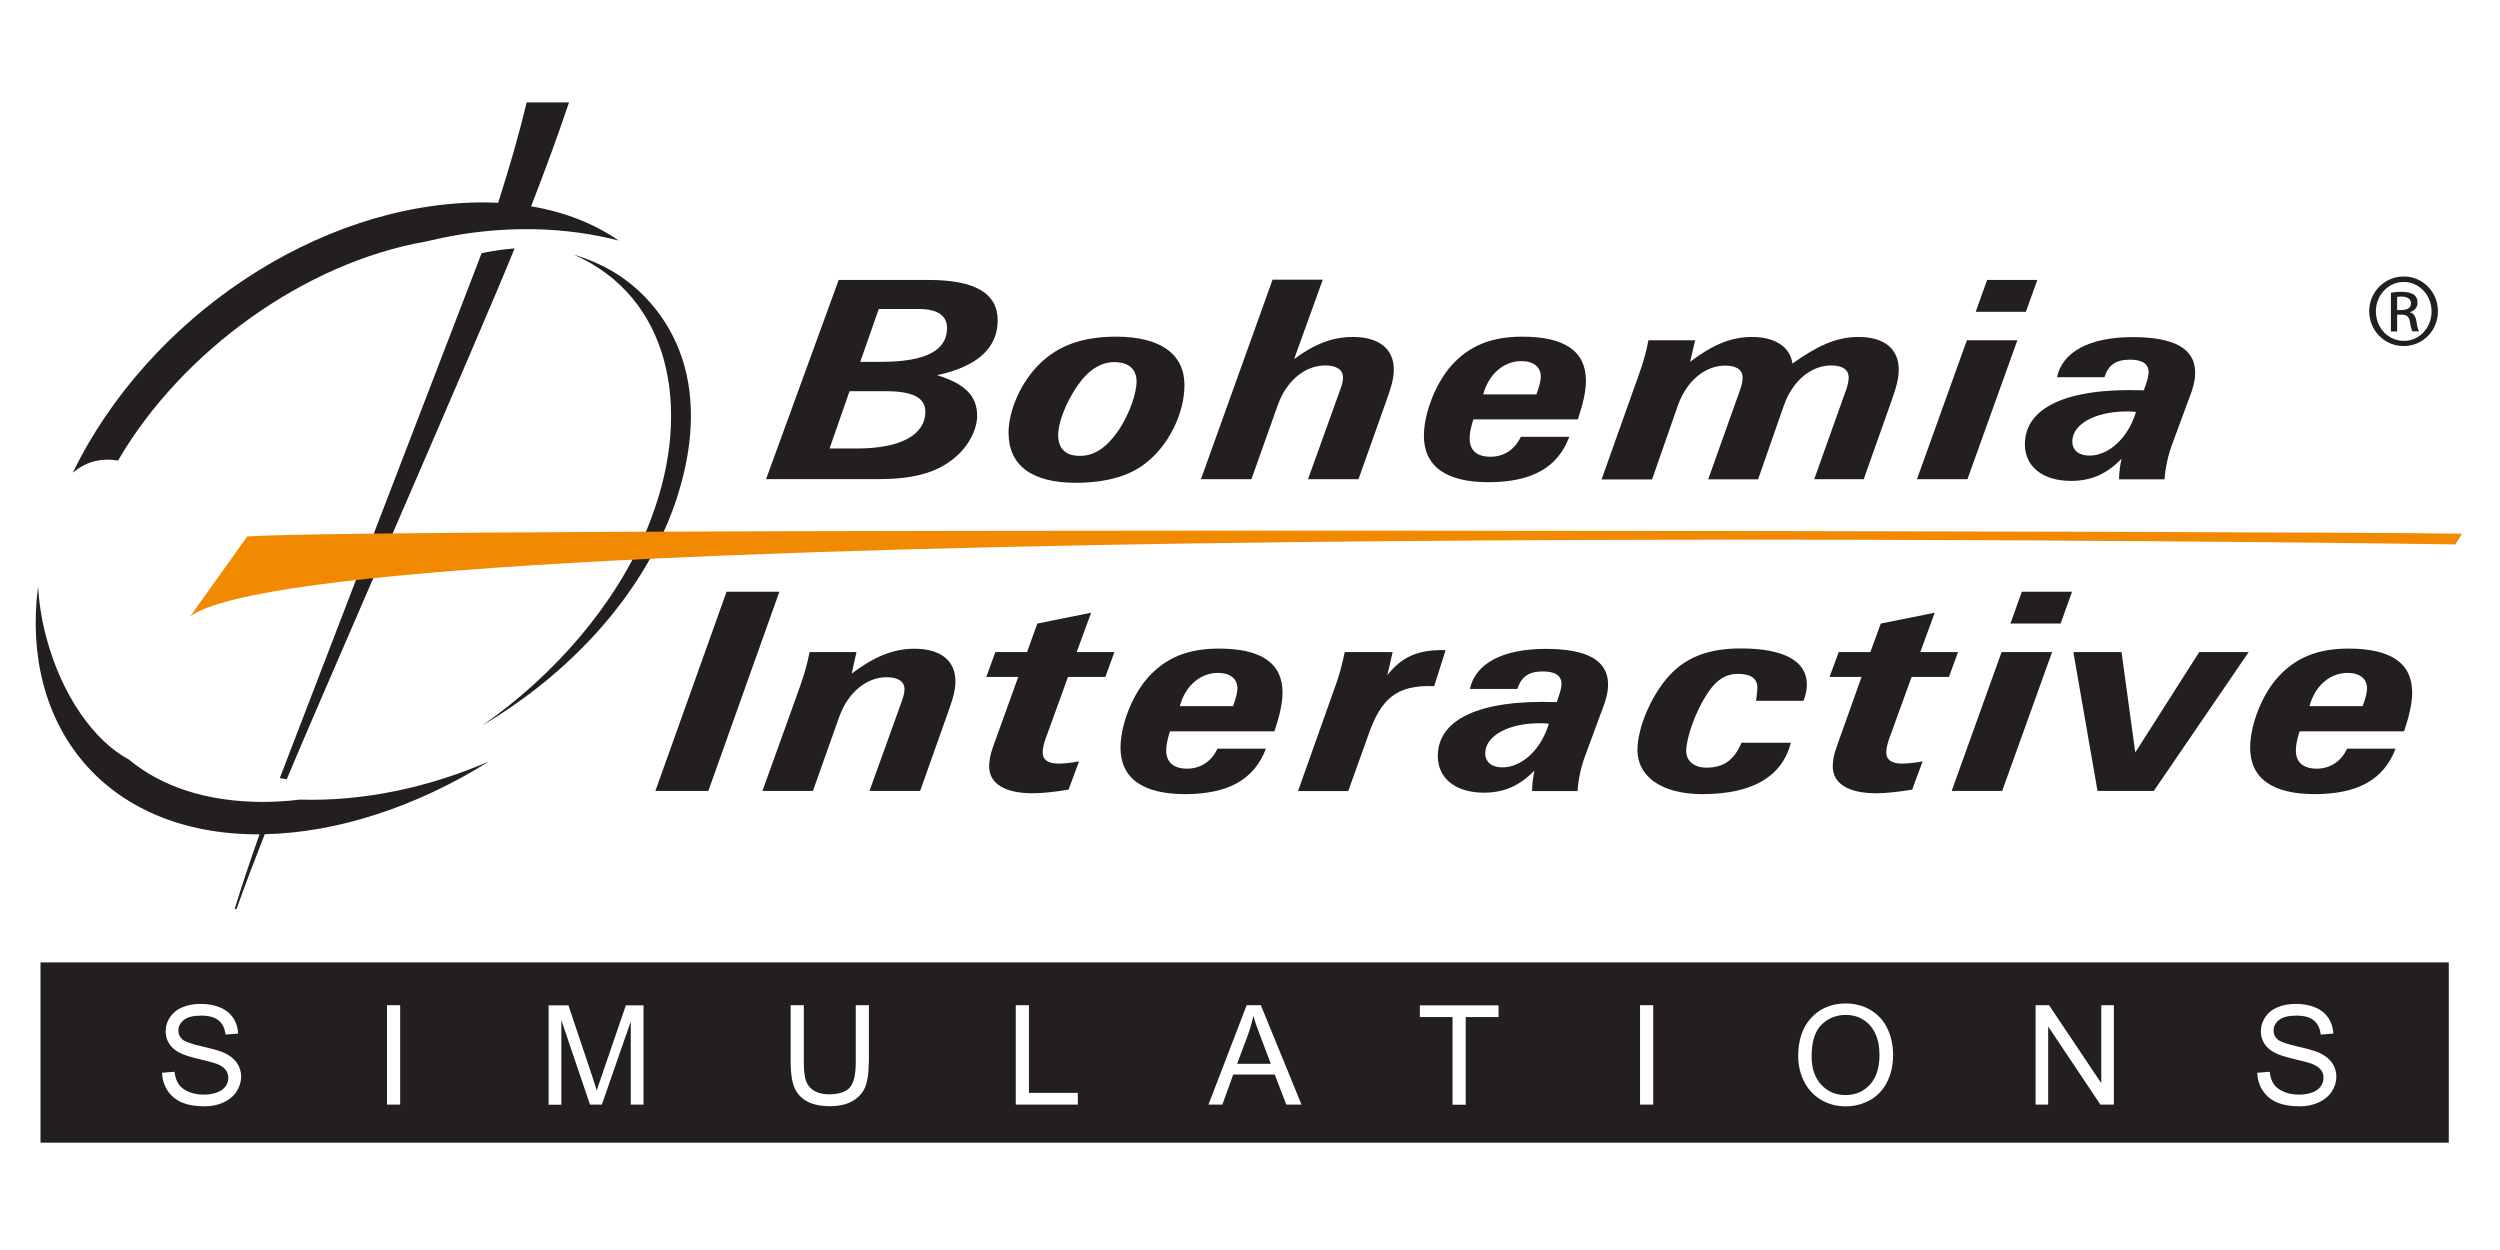 <?xml version="1.0" encoding="utf-8"?>
<!-- Generator: Adobe Illustrator 27.6.1, SVG Export Plug-In . SVG Version: 6.00 Build 0)  -->
<svg version="1.1" id="Black" xmlns="http://www.w3.org/2000/svg" xmlns:xlink="http://www.w3.org/1999/xlink" x="0px" y="0px"
	 viewBox="0 0 1728 864" style="enable-background:new 0 0 1728 864;" xml:space="preserve">
<style type="text/css">
	.st0{fill:#231F20;}
	.st1{fill:#221F1F;}
	.st2{fill:#F18A00;}
</style>
<g>
	<g>
		<path class="st0" d="M866.3,702.1c-0.9,4.4-2.1,8.8-3.7,13.1l-7.5,20.1h23.3l-7.2-19C869,710.5,867.3,705.8,866.3,702.1z"/>
		<path class="st0" d="M1288,704.9c-3.6-2.3-7.7-3.4-12.2-3.4c-6.4,0-12,2.2-16.6,6.6c-4.6,4.4-7,11.8-7,22.1
			c0,8.3,2.2,14.8,6.7,19.6c4.5,4.8,10,7.1,16.7,7.1c6.8,0,12.5-2.4,16.9-7.2c4.4-4.8,6.6-11.6,6.6-20.5c0-5.6-0.9-10.5-2.8-14.6
			C1294.4,710.4,1291.6,707.2,1288,704.9z"/>
		<path class="st0" d="M28,665.2v124.6h1664.6V665.2H28z M163.5,754.5c-2.1,3.2-5.1,5.7-9,7.5c-3.9,1.8-8.3,2.7-13.2,2.7
			c-6.2,0-11.4-0.9-15.6-2.7c-4.2-1.8-7.5-4.5-9.9-8.2c-2.4-3.6-3.6-7.8-3.8-12.3l8.6-0.7c0.4,3.4,1.4,6.3,2.8,8.5
			c1.5,2.2,3.8,4,6.9,5.3c3.1,1.4,6.6,2,10.5,2c3.5,0,6.5-0.5,9.2-1.5c2.7-1,4.6-2.4,5.9-4.2c1.3-1.8,1.9-3.8,1.9-5.9
			c0-2.2-0.6-4-1.9-5.6c-1.2-1.6-3.3-3-6.2-4.1c-1.8-0.7-5.9-1.8-12.2-3.3c-6.3-1.5-10.7-2.9-13.3-4.3c-3.3-1.7-5.7-3.8-7.3-6.4
			c-1.6-2.5-2.4-5.4-2.4-8.5c0-3.5,1-6.7,3-9.7c2-3,4.8-5.3,8.6-6.9c3.8-1.6,8-2.3,12.6-2.3c5.1,0,9.6,0.8,13.5,2.5
			c3.9,1.6,6.9,4.1,9,7.2c2.1,3.2,3.2,6.8,3.4,10.8l-8.7,0.7c-0.5-4.3-2.1-7.6-4.8-9.8c-2.7-2.2-6.7-3.3-12-3.3c-5.5,0-9.5,1-12,3
			c-2.5,2-3.8,4.4-3.8,7.3c0,2.5,0.9,4.5,2.7,6.1c1.7,1.6,6.3,3.2,13.7,4.9c7.4,1.7,12.5,3.1,15.2,4.4c4,1.8,6.9,4.2,8.9,7
			c1.9,2.8,2.9,6.1,2.9,9.8C166.6,747.8,165.6,751.2,163.5,754.5z M276.6,763.5h-9.1v-68.7h9.1V763.5z M444.7,763.5H436v-57.5
			l-20,57.5h-8.2L388,705.1v58.5h-8.8v-68.7h13.7l16.3,48.6c1.5,4.5,2.6,7.9,3.3,10.2c0.8-2.5,2-6.2,3.7-11l16.4-47.8h12.2V763.5z
			 M600.5,734.5c0,6.9-0.8,12.4-2.3,16.4c-1.6,4.1-4.4,7.4-8.5,9.9c-4.1,2.5-9.4,3.8-16,3.8c-6.4,0-11.7-1.1-15.8-3.3
			c-4.1-2.2-7-5.4-8.8-9.6c-1.7-4.2-2.6-9.9-2.6-17.2v-39.7h9.1v39.6c0,6,0.6,10.4,1.7,13.2c1.1,2.8,3,5,5.7,6.5
			c2.7,1.5,6,2.3,9.9,2.3c6.7,0,11.4-1.5,14.3-4.5c2.8-3,4.3-8.9,4.3-17.5v-39.6h9.1V734.5z M745,763.5h-42.9v-68.7h9.1v60.6H745
			V763.5z M889.1,763.5l-8-20.8h-28.7l-7.5,20.8h-9.6l26.4-68.7h9.8l28.1,68.7H889.1z M1035.8,703h-22.7v60.6h-9.1V703h-22.6v-8.1
			h54.4V703z M1142.7,763.5h-9.1v-68.7h9.1V763.5z M1304.3,748c-2.8,5.5-6.8,9.7-11.9,12.5c-5.2,2.8-10.7,4.2-16.7,4.2
			c-6.5,0-12.2-1.6-17.3-4.7c-5.1-3.1-8.9-7.4-11.6-12.8c-2.6-5.4-3.9-11.1-3.9-17.1c0-11.4,3.1-20.3,9.2-26.8
			c6.1-6.4,14-9.7,23.7-9.7c6.3,0,12.1,1.5,17.1,4.5c5.1,3,9,7.3,11.6,12.7c2.7,5.4,4,11.6,4,18.4
			C1308.5,736.3,1307.1,742.5,1304.3,748z M1461.1,763.5h-9.3l-36.1-54v54h-8.7v-68.7h9.3l36.1,53.9v-53.9h8.7V763.5z M1611.7,754.5
			c-2.1,3.2-5.1,5.7-9,7.5c-3.9,1.8-8.3,2.7-13.2,2.7c-6.2,0-11.4-0.9-15.6-2.7c-4.2-1.8-7.5-4.5-9.9-8.2c-2.4-3.6-3.6-7.8-3.8-12.3
			l8.6-0.7c0.4,3.4,1.3,6.3,2.8,8.5c1.5,2.2,3.8,4,6.9,5.3c3.1,1.4,6.6,2,10.5,2c3.5,0,6.5-0.5,9.2-1.5c2.7-1,4.6-2.4,5.9-4.2
			c1.3-1.8,1.9-3.8,1.9-5.9c0-2.2-0.6-4-1.9-5.6c-1.2-1.6-3.3-3-6.2-4.1c-1.8-0.7-5.9-1.8-12.2-3.3c-6.3-1.5-10.7-2.9-13.3-4.3
			c-3.3-1.7-5.7-3.8-7.3-6.4c-1.6-2.5-2.4-5.4-2.4-8.5c0-3.5,1-6.7,3-9.7c2-3,4.8-5.3,8.6-6.9c3.8-1.6,8-2.3,12.6-2.3
			c5.1,0,9.6,0.8,13.5,2.5c3.9,1.6,6.9,4.1,9,7.2c2.1,3.2,3.2,6.8,3.4,10.8l-8.7,0.7c-0.5-4.3-2.1-7.6-4.8-9.8
			c-2.7-2.2-6.7-3.3-12-3.3c-5.5,0-9.5,1-12,3c-2.5,2-3.8,4.4-3.8,7.3c0,2.5,0.9,4.5,2.7,6.1c1.7,1.6,6.3,3.2,13.7,4.9
			c7.4,1.7,12.4,3.1,15.2,4.4c4,1.8,6.9,4.2,8.9,7c1.9,2.8,2.9,6.1,2.9,9.8C1614.9,747.8,1613.8,751.2,1611.7,754.5z"/>
	</g>
	<g>
		<path class="st0" d="M579.7,193.5h62.2c31.9,0,47.7,9.2,47.7,27.9c0,19.1-14,32-41.9,37.9c19.1,5.9,27.7,14.2,27.7,28.1
			c0,9.8-6.3,22-17,30.2c-13,10.1-29.3,13.6-52.1,13.6h-76.8L579.7,193.5z M609,250.1c30.5,0,45.6-7.7,45.6-23.3
			c0-8.6-6.5-13.2-19.3-13.2h-27.9l-12.8,36.5H609z M592.3,310c31.2,0,47.3-10,47.3-25.4c0-10.1-9.3-14.2-27.5-14.2h-24.9L573.4,310
			H592.3z"/>
		<path class="st0" d="M719,251.1c12.8-12.4,29.6-18.4,52.4-18.4c31,0,47.3,12.2,47.3,33.5c0,19.5-10.9,41.7-27,54.1
			c-11.2,8.8-27.5,13.4-48,13.4c-30.7,0-46.6-12-46.6-34.8C697.2,283.8,705.5,264.1,719,251.1z M745.6,265.4
			c-10,14-14.2,28.1-14.2,35.2c0,9.8,5.4,14.5,15.1,14.5c9.8,0,18.4-5.7,26.3-17.2c8.4-12.1,12.8-27,12.8-34c0-9-5.6-13.6-15.6-13.6
			C761.4,250.3,752.8,255.3,745.6,265.4z"/>
		<path class="st0" d="M879.6,193.3h34.7l-19.8,54.9c13.5-10.1,26.3-15.3,40.5-15.3c17.9,0,28.4,8,28.4,22.6c0,7.8-3,15.3-5.8,23.3
			L939,331.2h-34.9l22.1-61.4c1.4-3.6,2.1-6.7,2.1-8.8c0-5.4-4.4-8.4-12.3-8.4c-13.5,0-26.5,9.9-32.8,27.4L865,331.2h-34.9
			L879.6,193.3z"/>
		<path class="st0" d="M1028.7,333.3c-29.3,0-44.5-11.1-44.5-32.1c0-15.7,8.2-36.3,18.9-48.4c12.3-13.8,27.7-20.1,49.1-20.1
			c29.3,0,44,10.1,44,30.4c0,7.5-2.1,16.3-5.6,26.8h-72.2c-1.6,5-2.6,9.2-2.6,13.2c0,8.2,5.1,12.6,14.4,12.6c9.1,0,16.8-4.8,21-13.8
			h33.5C1076.7,323.4,1058.5,333.3,1028.7,333.3z M1062,272.5c1.9-5.2,3-9.2,3-12.2c0-6.7-5.1-10.7-13.5-10.7
			c-11.4,0-22.3,8.2-26.3,23H1062z"/>
		<path class="st0" d="M1130.8,264.5c2.3-6.5,6.1-16.1,8.6-29.3h32.3l-3.5,14.9c14.9-11.3,27.7-17.2,42.8-17.2
			c15.8,0,26.5,6.9,27.9,18.4c16.5-11.7,29.8-18.4,45.6-18.4c17.7,0,27.9,8,27.9,22.6c0,7.8-2.8,15.3-5.6,23.3l-18.6,52.4H1254
			l21.9-61.4c1.2-3.4,1.9-6.3,1.9-8.8c0-5.5-4.2-8.4-12.1-8.4c-13.3,0-26.3,9.9-32.6,27.4l-17.9,51.3h-34.5l21.9-61.4
			c1.2-3.4,1.9-6.3,1.9-8.8c0-5.5-4.2-8.4-12.1-8.4c-13.3,0-26.3,9.9-32.6,27.4l-17.9,51.3h-34.9L1130.8,264.5z"/>
		<path class="st0" d="M1359.5,235.2h34.9l-34.5,96h-34.9L1359.5,235.2z M1373.5,193.5h34.7l-7.9,22h-34.7L1373.5,193.5z"/>
		<path class="st0" d="M1466.4,317.1c-10.2,10.5-20.9,15.3-34.9,15.3c-19.8,0-31.9-10.1-31.9-25.3c0-25.1,28.2-39.2,82.2-37.3
			c1.9-5.2,3.3-9.4,3.3-12.6c0-5.7-4.4-8.6-12.8-8.6c-9.8,0-14.9,3.6-17.7,12.1h-32.8c3.7-17.4,22.3-27.7,52.4-27.7
			c28.6,0,43.1,8,43.1,24.5c0,5.4-1.4,10.7-3.7,16.6l-12.1,32.7c-2.8,7.5-4.7,15.7-5.4,24.5h-31.4
			C1464.7,326.5,1465.4,321.7,1466.4,317.1z M1470.1,284.4c-22.3,0-37.7,9-37.7,20.7c0,6.1,4.4,9.8,11.9,9.8
			c12.3,0,26.1-10.7,32.1-30.2C1473.6,284.4,1471.5,284.4,1470.1,284.4z"/>
	</g>
	<g>
		<path class="st0" d="M502.2,409h36.5l-49.1,137.7H453L502.2,409z"/>
		<path class="st0" d="M551,480c2.3-6.5,6-16.1,8.6-29.3h32.4l-3.3,14.9c14.9-11.3,28.2-17.2,43.3-17.2c17.9,0,28.4,8,28.4,22.6
			c0,7.8-3,15.3-5.8,23.3l-18.6,52.4H601l22.1-61.4c1.4-3.6,2.1-6.7,2.1-8.8c0-5.4-4.4-8.4-12.3-8.4c-13.5,0-26.5,9.9-32.8,27.3
			l-18.2,51.3H527L551,480z"/>
		<path class="st0" d="M703.8,467.9h-22.1l6.3-17.2h21.9L717,431l37.2-7.5l-10,27.2h26.1l-6.3,17.2h-25.8l-15.6,43
			c-1.2,3.4-1.9,6.5-1.9,9.4c0,4.8,3.7,7.5,10.9,7.5c4.2,0,8.8-0.6,14.2-1.5l-7.2,19.5c-9.3,1.5-17.5,2.5-24.9,2.5
			c-19.6,0-30-6.9-30-18.6c0-3.6,0.7-8.2,2.8-13.8L703.8,467.9z"/>
		<path class="st0" d="M819,548.9c-29.3,0-44.5-11.1-44.5-32.1c0-15.7,8.1-36.3,18.9-48.4c12.3-13.8,27.7-20.1,49.1-20.1
			c29.3,0,44,10.1,44,30.4c0,7.5-2.1,16.3-5.6,26.8h-72.2c-1.6,5-2.6,9.2-2.6,13.2c0,8.2,5.1,12.6,14.4,12.6c9.1,0,16.8-4.8,21-13.8
			h33.5C866.9,538.9,848.8,548.9,819,548.9z M852.3,488c1.9-5.2,3-9.2,3-12.2c0-6.7-5.1-10.7-13.5-10.7c-11.4,0-22.4,8.2-26.3,23
			H852.3z"/>
		<path class="st0" d="M923.9,471.6c1.9-5.2,3.7-12.1,5.6-20.9h33.1l-3.7,16.1c9.8-12.8,21.4-18,40.3-17.4l-7.9,24.9
			c-26.3-1.2-36.8,9.2-45.2,32.9l-14.2,39.6h-34.7L923.9,471.6z"/>
		<path class="st0" d="M1060.6,532.6c-10.2,10.5-21,15.3-34.9,15.3c-19.8,0-31.9-10.1-31.9-25.3c0-25.1,28.2-39.2,82.2-37.3
			c1.9-5.2,3.3-9.4,3.3-12.6c0-5.7-4.4-8.6-12.8-8.6c-9.8,0-14.9,3.6-17.7,12.1h-32.8c3.7-17.4,22.3-27.7,52.4-27.7
			c28.6,0,43.1,8,43.1,24.5c0,5.4-1.4,10.7-3.7,16.6l-12.1,32.7c-2.8,7.5-4.7,15.7-5.3,24.5h-31.4
			C1058.9,542,1059.7,537.2,1060.6,532.6z M1064.3,499.9c-22.3,0-37.7,9-37.7,20.7c0,6.1,4.4,9.8,11.9,9.8
			c12.3,0,26.1-10.7,32.1-30.2C1067.8,499.9,1065.7,499.9,1064.3,499.9z"/>
		<path class="st0" d="M1176.5,548.9c-28.2,0-44.7-12.4-44.7-30.4c0-16.4,10.7-40.6,24.2-53.8c11.6-11.3,26.5-16.5,47.3-16.5
			c30,0,45.6,8.8,45.6,24.9c0,3.4-0.7,7.3-2.3,11.3h-32.8c0.5-4.4,0.9-7.3,0.9-9c0-6.3-4.4-9.6-13.3-9.6c-8.6,0-14.7,4-20.5,12.4
			c-9.8,14.4-15.4,32.9-15.4,40.9c0,6.7,5.3,11.5,14,11.5c12.1,0,19.3-5.5,24.2-17.2h34.2C1231.5,537.2,1211,548.9,1176.5,548.9z"/>
		<path class="st0" d="M1286.7,467.9h-22.1l6.3-17.2h21.9l7.2-19.7l37.3-7.5l-10,27.2h26.1l-6.3,17.2h-25.8l-15.6,43
			c-1.2,3.4-1.9,6.5-1.9,9.4c0,4.8,3.7,7.5,10.9,7.5c4.2,0,8.8-0.6,14.2-1.5l-7.2,19.5c-9.3,1.5-17.5,2.5-24.9,2.5
			c-19.6,0-30-6.9-30-18.6c0-3.6,0.7-8.2,2.8-13.8L1286.7,467.9z"/>
		<path class="st0" d="M1383.5,450.7h34.9l-34.5,96h-34.9L1383.5,450.7z M1397.5,409h34.7l-7.9,22h-34.7L1397.5,409z"/>
		<path class="st0" d="M1433.1,450.7h33.3l9.5,69.4l44.2-69.4h34.2l-65.6,96h-38.9L1433.1,450.7z"/>
		<path class="st0" d="M1599.8,548.9c-29.3,0-44.5-11.1-44.5-32.1c0-15.7,8.1-36.3,18.9-48.4c12.3-13.8,27.7-20.1,49.1-20.1
			c29.3,0,44,10.1,44,30.4c0,7.5-2.1,16.3-5.6,26.8h-72.2c-1.6,5-2.6,9.2-2.6,13.2c0,8.2,5.1,12.6,14.4,12.6c9.1,0,16.8-4.8,21-13.8
			h33.5C1647.7,538.9,1629.6,548.9,1599.8,548.9z M1633.1,488c1.9-5.2,3-9.2,3-12.2c0-6.7-5.1-10.7-13.5-10.7
			c-11.4,0-22.3,8.2-26.3,23H1633.1z"/>
	</g>
	<g>
		<path class="st0" d="M1661.5,191.1c13.1,0,23.6,10.7,23.6,24c0,13.5-10.5,24.1-23.7,24.1c-13.1,0-23.8-10.6-23.8-24.1
			c0-13.3,10.7-24,23.8-24H1661.5z M1661.4,194.9c-10.6,0-19.2,9.1-19.2,20.3c0,11.4,8.6,20.4,19.3,20.4c10.7,0.1,19.2-9,19.2-20.3
			c0-11.3-8.5-20.4-19.2-20.4H1661.4z M1656.9,229.1h-4.3v-26.8c2.2-0.3,4.4-0.6,7.6-0.6c4.1,0,6.7,0.9,8.3,2c1.6,1.2,2.5,3,2.5,5.5
			c0,3.5-2.3,5.7-5.2,6.5v0.2c2.3,0.4,3.9,2.6,4.5,6.5c0.6,4.2,1.3,5.8,1.7,6.6h-4.5c-0.6-0.9-1.3-3.3-1.8-6.8
			c-0.6-3.4-2.3-4.7-5.8-4.7h-3V229.1z M1656.9,214.3h3.1c3.5,0,6.5-1.3,6.5-4.6c0-2.3-1.7-4.7-6.5-4.7c-1.4,0-2.3,0.1-3.1,0.2
			V214.3z"/>
	</g>
	<g>
		<path class="st1" d="M349.3,172.3c0.1,0,0.3,0,0.4-0.1C349.5,172.3,349.4,172.3,349.3,172.3z"/>
		<path class="st0" d="M207.2,552.7c-5.1,0.6-10.2,1.1-15.2,1.3c-1.5,0.1-3.1,0.1-4.6,0.2c-1.7,0-3.5,0.1-5.2,0.1
			c-39.4,0-70.8-10.7-93.1-29.3c-23.9-12.7-46.3-44.1-57-84.1c-3.3-12.1-5.1-24.1-5.8-35.6c-12.4,96.9,46.6,171.4,152.1,171.4
			c0.3,0,0.7,0,1,0c-6.5,18.3-12.3,35.6-17.2,51.6h1.3c5.7-16.1,12.3-33.4,19.5-51.7c49.6-1,104.8-18.8,154.8-50.2
			C296.4,544.2,251.8,554,207.2,552.7z"/>
		<path class="st0" d="M81.6,318.3c44.2-75.8,129.3-136.9,213-151.4c14.3-3.5,28.8-6,43.4-7.3c7.6-0.7,15.3-1.1,23-1.2
			c20.9-0.2,41.8,1.9,62.3,6.8c1.5,0.4,3,0.7,4.4,1.1c-16.7-11.5-36.9-19.7-60.6-23.7c9.9-25.4,18.7-49.5,26.2-71.8h-29.3
			c-5,21.2-11.7,44.5-19.7,69.4c-3.3-0.2-6.7-0.3-10.1-0.3c-114.6,0-232.1,80.3-283.9,186.8c4.4-3.6,9.3-6.4,14.7-7.8
			C70.5,317.5,76.1,317.4,81.6,318.3z"/>
		<path class="st0" d="M447.3,365.5c-22.1,52.8-64.2,101.4-114.2,136.1C386.9,469.8,435,422,460,364.7c2.2-4.8,2.7-6.4,2.7-6.4
			c2.4-5.9,4.6-12,6.4-18.1c9.1-29.7,12.3-62.5,2.4-92.5c-9.5-28.8-30.6-53-58.4-65.5c-5.5-2.5-10.9-4.5-16.5-6.2
			c66.5,29.2,81.9,105.8,54.1,180.7c-0.2,0.6-0.4,1.1-0.6,1.7"/>
		<path class="st0" d="M193.4,537.8c0.9,0.2,1.8,0.4,1.7,0.3c1,0.2,2.1,0.3,3.1,0.5C218,490.8,332,230.5,355.7,171.7
			c-0.7,0.1-1.4,0.1-2.1,0.2c0,0-5.6,0.6-4.3,0.4c-1.9,0.2-3.9,0.5-5.8,0.8c-3.8,0.6-7.5,1.2-10.6,1.9"/>
		<path class="st1" d="M450.1,358.3"/>
	</g>
	<path class="st2" d="M131.4,426.1c13.2-18.4,26.3-36.9,39.5-55.3c88.3-6.3,1429.1-3.8,1530.8-1.9c-1.5,2.5-3,4.9-4.5,7.4
		C1547.5,374.1,223.4,357.7,131.4,426.1L131.4,426.1z"/>
</g>
</svg>
